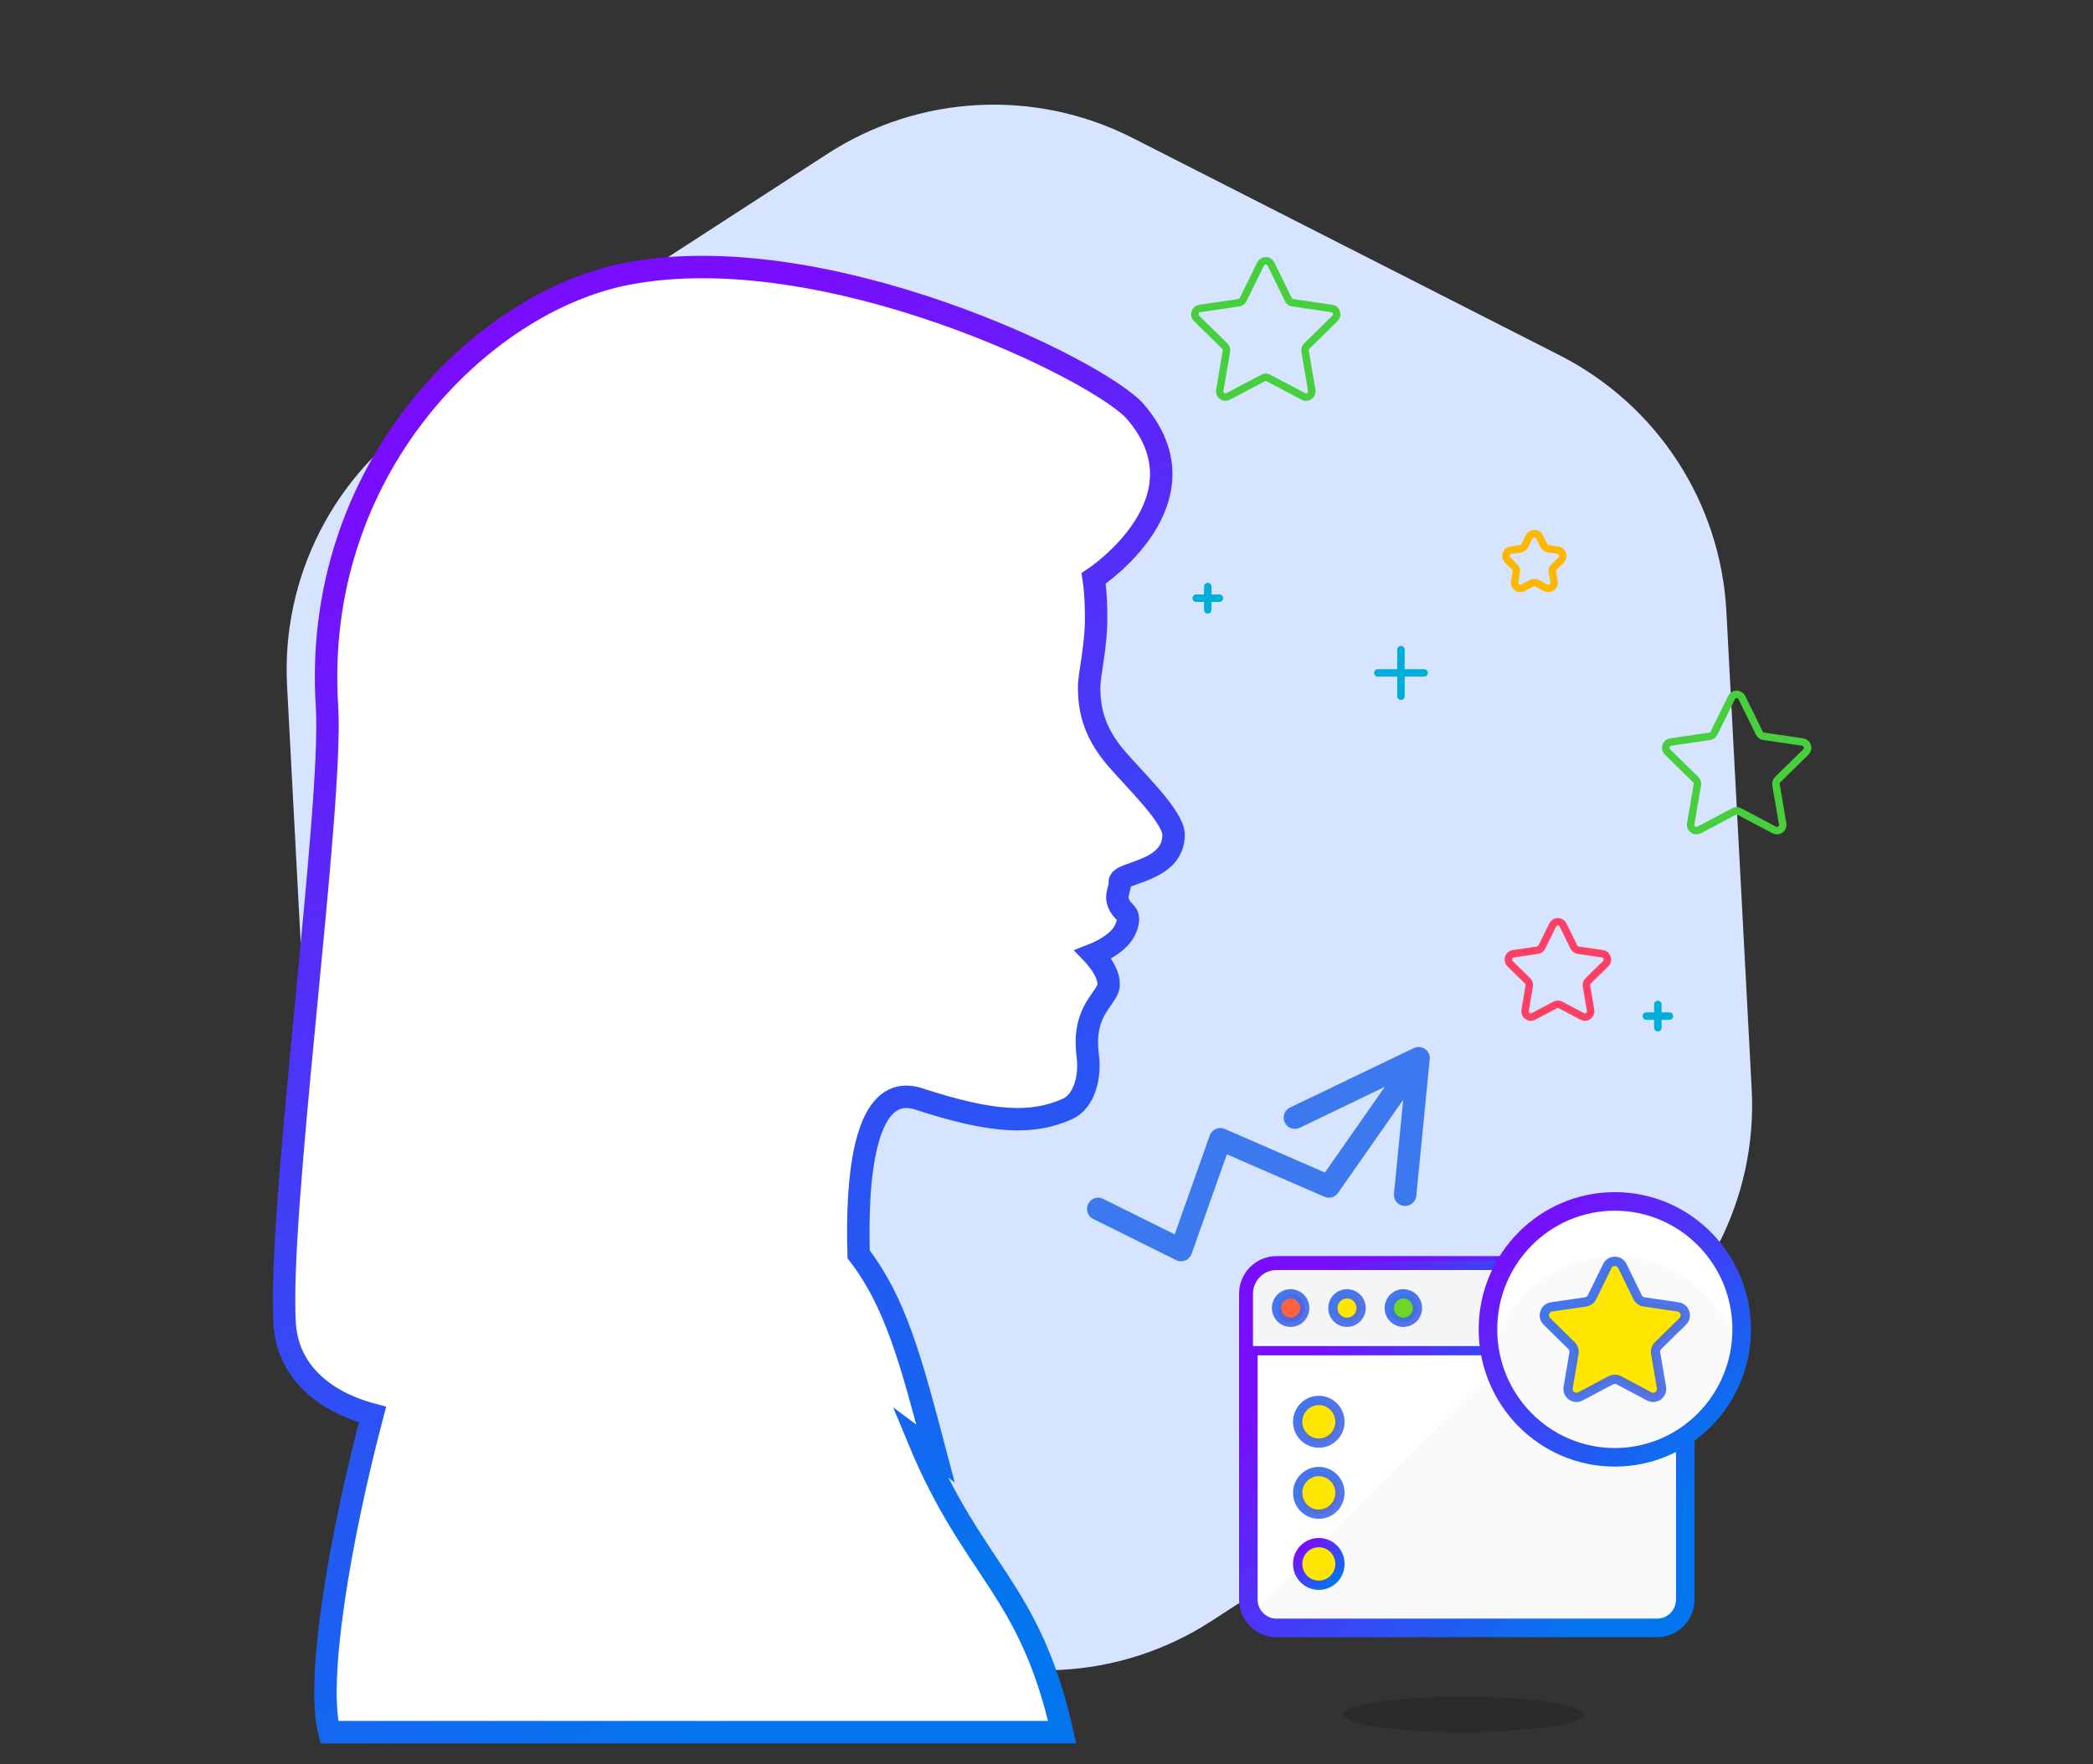 <?xml version="1.0" encoding="UTF-8"?>
<svg width="280px" height="236px" viewBox="0 0 280 236" version="1.1" xmlns="http://www.w3.org/2000/svg" xmlns:xlink="http://www.w3.org/1999/xlink">
    <rect x="0" y="0" width="280" height="236" fill="#333333" stroke="none"/>
    <title>IMG_Desarrollo prof</title>
    <defs>
        <linearGradient x1="65.183%" y1="94.445%" x2="36.877%" y2="7.831%" id="linearGradient-1">
            <stop stop-color="#0376EF" offset="0%"></stop>
            <stop stop-color="#790DFD" offset="100%"></stop>
        </linearGradient>
        <linearGradient x1="91.189%" y1="80.59%" x2="14.4%" y2="20.977%" id="linearGradient-2">
            <stop stop-color="#0376EF" offset="0%"></stop>
            <stop stop-color="#790DFD" offset="100%"></stop>
        </linearGradient>
        <linearGradient x1="91.189%" y1="51.694%" x2="14.4%" y2="48.393%" id="linearGradient-3">
            <stop stop-color="#0376EF" offset="0%"></stop>
            <stop stop-color="#790DFD" offset="100%"></stop>
        </linearGradient>
        <linearGradient x1="133.397%" y1="80.21%" x2="10.394%" y2="-30.298%" id="linearGradient-4">
            <stop stop-color="#3D5CEE" stop-opacity="0.844" offset="0%"></stop>
            <stop stop-color="#3D78EE" offset="100%"></stop>
        </linearGradient>
        <linearGradient x1="133.429%" y1="80.21%" x2="10.379%" y2="-30.298%" id="linearGradient-5">
            <stop stop-color="#3D5CEE" stop-opacity="0.844" offset="0%"></stop>
            <stop stop-color="#3D78EE" offset="100%"></stop>
        </linearGradient>
        <linearGradient x1="91.189%" y1="50.461%" x2="14.4%" y2="49.562%" id="linearGradient-6">
            <stop stop-color="#0376EF" offset="0%"></stop>
            <stop stop-color="#790DFD" offset="100%"></stop>
        </linearGradient>
        <linearGradient x1="91.189%" y1="50.132%" x2="14.4%" y2="49.874%" id="linearGradient-7">
            <stop stop-color="#0376EF" offset="0%"></stop>
            <stop stop-color="#790DFD" offset="100%"></stop>
        </linearGradient>
        <linearGradient x1="90.494%" y1="94.445%" x2="15.001%" y2="7.831%" id="linearGradient-8">
            <stop stop-color="#0376EF" offset="0%"></stop>
            <stop stop-color="#790DFD" offset="100%"></stop>
        </linearGradient>
        <linearGradient x1="133.429%" y1="80.21%" x2="10.379%" y2="-30.298%" id="linearGradient-9">
            <stop stop-color="#3D5CEE" stop-opacity="0.844" offset="0%"></stop>
            <stop stop-color="#3D78EE" offset="100%"></stop>
        </linearGradient>
        <linearGradient x1="90.494%" y1="94.445%" x2="15.001%" y2="7.831%" id="linearGradient-10">
            <stop stop-color="#0376EF" offset="0%"></stop>
            <stop stop-color="#790DFD" offset="100%"></stop>
        </linearGradient>
        <linearGradient x1="134.862%" y1="78.139%" x2="9.698%" y2="-24.794%" id="linearGradient-11">
            <stop stop-color="#3D5CEE" stop-opacity="0.844" offset="0%"></stop>
            <stop stop-color="#3D78EE" offset="100%"></stop>
        </linearGradient>
    </defs>
    <g id="Home" stroke="none" stroke-width="1" fill="none" fill-rule="evenodd">
        <g id="Perfiles-1" transform="translate(-851, -217)">
            <g id="Desarrollo-prof" transform="translate(850, 217)">
                <g id="IMG_Desarrollo-prof" transform="translate(1, 0)">
                    <g id="Group-63" transform="translate(38, 14)">
                        <path d="M18.937,41.411 C6.697,49.342 -0.368,63.193 0.403,77.745 L3.791,141.678 C4.562,156.232 13.053,169.276 26.065,175.899 L83.226,204.991 C96.238,211.613 111.794,210.807 124.034,202.876 L177.807,168.035 C190.047,160.104 197.113,146.253 196.341,131.7 L192.953,67.767 C192.182,53.214 183.691,40.169 170.68,33.547 L113.519,4.455 C100.507,-2.167 84.951,-1.361 72.71,6.57 L18.937,41.411 Z" id="Fill-1" fill="#D6E4FF"></path>
                        <path d="M113.92,41.103 C124.08,52.976 108.432,63.299 108.306,63.381 C108.627,65.542 108.615,67.176 108.635,68.152 C108.72,72.401 107.674,76.228 107.699,78.032 C107.733,80.55 108.132,83.729 111.33,87.444 C113.985,90.528 119,95.298 119,97.672 C119,102.728 111.692,102.622 111.802,104.021 C111.829,104.371 111.741,104.704 111.651,105.047 L111.591,105.277 C111.399,106.052 111.314,106.904 112.57,108.124 C113.239,108.774 112.754,110.079 112.25,110.863 C111.127,112.608 108.282,113.702 108.282,113.702 C108.282,113.702 111.003,116.534 110.149,118.41 C109.393,120.072 106.801,121.823 107.521,127.256 C107.894,130.094 107.036,133.356 104.796,134.357 C100.169,136.426 94.925,136.28 84.925,133.018 C77.536,130.608 76.573,143.772 76.867,153.807 C81.752,160.142 83.818,167.786 87.128,180.362 C87.128,180.362 86.368,179.758 84.943,178.702 C92.238,196.304 99.764,198.462 104.097,217.723 L6.063,217.723 C4.272,210.968 7.302,192.44 11.828,175.241 C5.109,173.452 0.452,169.273 0.079,163.065 C-0.355,155.82 1.061,140.104 2.594,124.087 L2.889,121.018 C4.528,103.973 6.175,87.175 5.745,80.462 C3.723,48.974 26.34,26.483 45.727,22.659 C72.257,17.428 109.186,35.572 113.92,41.103 Z" id="Combined-Shape" stroke="url(#linearGradient-1)" stroke-width="3" fill="#FFFFFF"></path>
                        <g id="26--hot-rated-website-hand" transform="translate(129, 146.723)">
                            <path d="M3.772,57.055 C1.69,57.055 0.001,55.352 0.001,53.251 L0.001,12.362 C0.001,10.26 1.69,8.558 3.772,8.558 L54.686,8.558 C56.769,8.558 58.457,10.26 58.457,12.362 L58.457,53.251 C58.457,55.352 56.769,57.055 54.686,57.055 L3.772,57.055 Z" id="Fill-3" fill="#FAFAFA"></path>
                            <path d="M46.634,8.558 L3.773,8.558 C2.47,8.558 1.323,9.224 0.644,10.235 C0.239,10.842 0,11.574 0,12.362 L0,53.251 C0,53.924 0.189,54.546 0.493,55.094 L46.634,8.558 Z" id="Fill-5" fill="#FFFFFF"></path>
                            <path d="M44.786,68.623 C44.786,69.937 37.574,71 28.679,71 C19.783,71 12.572,69.937 12.572,68.623 C12.572,67.31 19.783,66.245 28.679,66.245 C37.574,66.245 44.786,67.31 44.786,68.623" id="Fill-7" fill="#020202" opacity="0.15"></path>
                            <path d="M54.686,57.055 L3.772,57.055 C1.69,57.055 0.001,55.352 0.001,53.251 L0.001,12.362 C0.001,10.26 1.69,8.558 3.772,8.558 L54.686,8.558 C56.769,8.558 58.457,10.26 58.457,12.362 L58.457,53.251 C58.457,55.352 56.769,57.055 54.686,57.055 Z" id="Stroke-9" stroke="url(#linearGradient-2)" stroke-width="2.483" stroke-linejoin="round"></path>
                            <path d="M54.686,8.558 L3.772,8.558 C1.69,8.558 0.001,10.261 0.001,12.362 L0.001,19.969 L58.457,19.969 L58.457,12.362 C58.457,10.261 56.769,8.558 54.686,8.558" id="Fill-11" fill="#F3F5F6"></path>
                            <path d="M54.686,8.558 L3.772,8.558 C1.69,8.558 0.001,10.261 0.001,12.362 L0.001,19.969 L58.457,19.969 L58.457,12.362 C58.457,10.261 56.769,8.558 54.686,8.558 Z" id="Stroke-13" stroke="url(#linearGradient-3)" stroke-width="1.242" stroke-linejoin="round"></path>
                            <path d="M11.429,27.461 C12.533,28.574 12.533,30.381 11.429,31.495 C10.325,32.61 8.533,32.61 7.429,31.495 C6.325,30.381 6.325,28.574 7.429,27.461 C8.533,26.347 10.325,26.347 11.429,27.461" id="Fill-15" fill="#FFE600"></path>
                            <path d="M11.429,27.461 C12.533,28.574 12.533,30.381 11.429,31.495 C10.325,32.61 8.533,32.61 7.429,31.495 C6.325,30.381 6.325,28.574 7.429,27.461 C8.533,26.347 10.325,26.347 11.429,27.461 Z" id="Stroke-17" stroke="url(#linearGradient-4)" stroke-width="1.242" stroke-linejoin="round"></path>
                            <path d="M12.258,38.988 C12.258,40.562 10.992,41.84 9.429,41.84 C7.868,41.84 6.601,40.562 6.601,38.988 C6.601,37.411 7.868,36.135 9.429,36.135 C10.992,36.135 12.258,37.411 12.258,38.988" id="Fill-19" fill="#FFE600"></path>
                            <path d="M12.258,38.988 C12.258,40.562 10.992,41.84 9.429,41.84 C7.868,41.84 6.601,40.562 6.601,38.988 C6.601,37.411 7.868,36.135 9.429,36.135 C10.992,36.135 12.258,37.411 12.258,38.988 Z" id="Stroke-21" stroke="url(#linearGradient-5)" stroke-width="1.242" stroke-linejoin="round"></path>
                            <line x1="16.972" y1="29.478" x2="31.114" y2="29.478" id="Stroke-23" stroke="url(#linearGradient-6)" stroke-width="1.242" stroke-linecap="round" stroke-linejoin="round"></line>
                            <line x1="16.972" y1="38.988" x2="43.371" y2="38.988" id="Stroke-25" stroke="url(#linearGradient-7)" stroke-width="1.242" stroke-linecap="round" stroke-linejoin="round"></line>
                            <path d="M12.258,48.496 C12.258,50.072 10.992,51.349 9.429,51.349 C7.868,51.349 6.601,50.072 6.601,48.496 C6.601,46.921 7.868,45.643 9.429,45.643 C10.992,45.643 12.258,46.921 12.258,48.496" id="Fill-27" fill="#FFE600"></path>
                            <path d="M12.258,48.496 C12.258,50.072 10.992,51.349 9.429,51.349 C7.868,51.349 6.601,50.072 6.601,48.496 C6.601,46.921 7.868,45.643 9.429,45.643 C10.992,45.643 12.258,46.921 12.258,48.496 Z" id="Stroke-29" stroke="url(#linearGradient-8)" stroke-width="1.242" stroke-linejoin="round"></path>
                            <line x1="16.972" y1="48.496" x2="43.371" y2="48.496" id="Stroke-31" stroke="url(#linearGradient-7)" stroke-width="1.242" stroke-linecap="round" stroke-linejoin="round"></line>
                            <path d="M7.544,14.264 C7.544,15.314 6.699,16.166 5.658,16.166 C4.617,16.166 3.772,15.314 3.772,14.264 C3.772,13.213 4.617,12.362 5.658,12.362 C6.699,12.362 7.544,13.213 7.544,14.264" id="Fill-33" fill="#FF6242"></path>
                            <path d="M7.544,14.264 C7.544,15.314 6.699,16.166 5.658,16.166 C4.617,16.166 3.772,15.314 3.772,14.264 C3.772,13.213 4.617,12.362 5.658,12.362 C6.699,12.362 7.544,13.213 7.544,14.264 Z" id="Stroke-35" stroke="url(#linearGradient-9)" stroke-width="1.242" stroke-linejoin="round"></path>
                            <path d="M15.086,14.264 C15.086,15.314 14.242,16.166 13.201,16.166 C12.159,16.166 11.315,15.314 11.315,14.264 C11.315,13.213 12.159,12.362 13.201,12.362 C14.242,12.362 15.086,13.213 15.086,14.264" id="Fill-37" fill="#FFE600"></path>
                            <path d="M15.086,14.264 C15.086,15.314 14.242,16.166 13.201,16.166 C12.159,16.166 11.315,15.314 11.315,14.264 C11.315,13.213 12.159,12.362 13.201,12.362 C14.242,12.362 15.086,13.213 15.086,14.264 Z" id="Stroke-39" stroke="url(#linearGradient-9)" stroke-width="1.242" stroke-linejoin="round"></path>
                            <path d="M22.629,14.264 C22.629,15.314 21.785,16.166 20.744,16.166 C19.702,16.166 18.858,15.314 18.858,14.264 C18.858,13.213 19.702,12.362 20.744,12.362 C21.785,12.362 22.629,13.213 22.629,14.264" id="Fill-41" fill="#6DD627"></path>
                            <path d="M22.629,14.264 C22.629,15.314 21.785,16.166 20.744,16.166 C19.702,16.166 18.858,15.314 18.858,14.264 C18.858,13.213 19.702,12.362 20.744,12.362 C21.785,12.362 22.629,13.213 22.629,14.264 Z" id="Stroke-43" stroke="url(#linearGradient-9)" stroke-width="1.242" stroke-linejoin="round"></path>
                            <path d="M49.029,34.233 C39.656,34.233 32.058,26.569 32.058,17.116 C32.058,7.663 39.656,0 49.029,0 C58.401,0 66,7.663 66,17.116 C66,26.569 58.401,34.233 49.029,34.233 Z" id="Fill-45" fill="#FAFAFA"></path>
                            <path d="M49.029,7.336 C57.152,7.336 63.933,13.096 65.6,20.784 C65.856,19.602 66,18.378 66,17.117 C66,7.664 58.402,0.001 49.029,0.001 C39.655,0.001 32.058,7.664 32.058,17.117 C32.058,18.378 32.202,19.602 32.458,20.784 C34.123,13.096 40.905,7.336 49.029,7.336" id="Fill-47" fill="#FFFFFF"></path>
                            <path d="M66,17.116 C66,26.569 58.401,34.233 49.029,34.233 C39.656,34.233 32.058,26.569 32.058,17.116 C32.058,7.663 39.656,0 49.029,0 C58.401,0 66,7.663 66,17.116 Z" id="Stroke-49" stroke="url(#linearGradient-10)" stroke-width="2.483" stroke-linejoin="round"></path>
                            <path d="M50.04,8.651 L52.08,12.821 C52.244,13.155 52.561,13.388 52.928,13.442 L57.491,14.11 C58.415,14.246 58.785,15.392 58.115,16.049 L54.814,19.296 C54.548,19.556 54.427,19.932 54.49,20.301 L55.27,24.884 C55.427,25.814 54.461,26.521 53.634,26.083 L49.554,23.919 C49.225,23.746 48.833,23.746 48.504,23.919 L44.424,26.083 C43.597,26.521 42.63,25.814 42.788,24.884 L43.567,20.301 C43.63,19.932 43.508,19.556 43.243,19.296 L39.943,16.049 C39.273,15.392 39.643,14.246 40.567,14.11 L45.128,13.442 C45.495,13.388 45.814,13.155 45.977,12.821 L48.017,8.651 C48.431,7.805 49.625,7.805 50.04,8.651" id="Fill-51" fill="#FFE600"></path>
                            <path d="M50.04,8.651 L52.08,12.821 C52.244,13.155 52.561,13.388 52.928,13.442 L57.491,14.11 C58.415,14.246 58.785,15.392 58.115,16.049 L54.814,19.296 C54.548,19.556 54.427,19.932 54.49,20.301 L55.27,24.884 C55.427,25.814 54.461,26.521 53.634,26.083 L49.554,23.919 C49.225,23.746 48.833,23.746 48.504,23.919 L44.424,26.083 C43.597,26.521 42.63,25.814 42.788,24.884 L43.567,20.301 C43.63,19.932 43.508,19.556 43.243,19.296 L39.943,16.049 C39.273,15.392 39.643,14.246 40.567,14.11 L45.128,13.442 C45.495,13.388 45.814,13.155 45.977,12.821 L48.017,8.651 C48.431,7.805 49.625,7.805 50.04,8.651 Z" id="Stroke-53" stroke="url(#linearGradient-11)" stroke-width="1.242" stroke-linecap="round" stroke-linejoin="round"></path>
                        </g>
                        <g id="Group-97" transform="translate(121.837, 20.887)" stroke-linecap="round" stroke-linejoin="round">
                            <path d="M44.734,36.928 C44.864,36.663 45.133,36.494 45.427,36.494 C45.722,36.494 45.991,36.663 46.122,36.928 L46.696,38.099 C46.809,38.329 47.026,38.488 47.279,38.524 L48.564,38.712 C48.856,38.755 49.097,38.961 49.188,39.242 C49.28,39.524 49.204,39.834 48.993,40.04 L48.063,40.952 C47.881,41.13 47.797,41.388 47.84,41.64 L48.06,42.927 C48.11,43.218 47.991,43.514 47.753,43.688 C47.514,43.863 47.198,43.885 46.938,43.748 L45.788,43.14 C45.563,43.021 45.294,43.021 45.067,43.14 L43.918,43.748 C43.657,43.885 43.342,43.863 43.104,43.688 C42.865,43.514 42.746,43.218 42.795,42.927 L43.015,41.64 C43.058,41.388 42.975,41.13 42.793,40.952 L41.863,40.04 C41.651,39.834 41.575,39.524 41.667,39.242 C41.758,38.961 41.999,38.755 42.291,38.712 L43.577,38.524 C43.828,38.488 44.046,38.329 44.159,38.099 L44.734,36.928 Z" id="Stroke-23" stroke="#FFB700"></path>
                            <path d="M47.878,88.854 C48.008,88.589 48.277,88.421 48.572,88.421 C48.867,88.421 49.136,88.589 49.266,88.854 L50.715,91.807 C50.828,92.036 51.046,92.196 51.298,92.232 L54.538,92.706 C54.829,92.748 55.072,92.953 55.163,93.236 C55.254,93.517 55.178,93.826 54.967,94.034 L52.622,96.331 C52.44,96.509 52.357,96.767 52.399,97.021 L52.953,100.265 C53.003,100.558 52.883,100.852 52.645,101.026 C52.407,101.2 52.091,101.224 51.83,101.085 L48.932,99.553 C48.707,99.434 48.437,99.434 48.212,99.553 L45.314,101.085 C45.052,101.224 44.737,101.2 44.498,101.026 C44.26,100.852 44.14,100.558 44.19,100.265 L44.744,97.021 C44.787,96.767 44.704,96.509 44.521,96.331 L42.177,94.034 C41.966,93.826 41.891,93.517 41.981,93.236 C42.072,92.953 42.315,92.748 42.606,92.706 L45.846,92.232 C46.098,92.196 46.316,92.036 46.429,91.807 L47.878,88.854 Z" id="Stroke-25" stroke="#FF4064"></path>
                            <path d="M71.801,58.434 C71.931,58.168 72.201,58 72.495,58 C72.79,58 73.059,58.168 73.189,58.434 L75.524,63.191 C75.637,63.421 75.855,63.58 76.107,63.616 L81.327,64.379 C81.619,64.422 81.861,64.627 81.952,64.908 C82.043,65.191 81.968,65.5 81.757,65.706 L77.978,69.409 C77.796,69.588 77.714,69.846 77.756,70.098 L78.648,75.327 C78.698,75.619 78.579,75.913 78.341,76.087 C78.101,76.261 77.786,76.285 77.524,76.146 L72.855,73.678 C72.63,73.559 72.361,73.559 72.134,73.678 L67.465,76.146 C67.205,76.285 66.889,76.261 66.65,76.087 C66.412,75.913 66.293,75.619 66.343,75.327 L67.235,70.098 C67.277,69.846 67.195,69.588 67.012,69.409 L63.233,65.706 C63.023,65.5 62.947,65.191 63.038,64.908 C63.13,64.627 63.371,64.422 63.663,64.379 L68.884,63.616 C69.136,63.58 69.354,63.421 69.466,63.191 L71.801,58.434 Z" id="Stroke-27" stroke="#48CF3E"></path>
                            <path d="M8.801,0.434 C8.931,0.168 9.201,0 9.495,0 C9.79,0 10.059,0.168 10.189,0.434 L12.524,5.191 C12.637,5.421 12.855,5.58 13.107,5.616 L18.327,6.379 C18.619,6.422 18.861,6.627 18.952,6.908 C19.043,7.191 18.968,7.5 18.757,7.706 L14.978,11.409 C14.796,11.588 14.714,11.846 14.756,12.098 L15.648,17.327 C15.698,17.619 15.579,17.913 15.341,18.087 C15.101,18.261 14.786,18.285 14.524,18.146 L9.855,15.678 C9.63,15.559 9.361,15.559 9.134,15.678 L4.465,18.146 C4.205,18.285 3.889,18.261 3.65,18.087 C3.412,17.913 3.293,17.619 3.343,17.327 L4.235,12.098 C4.277,11.846 4.195,11.588 4.012,11.409 L0.233,7.706 C0.023,7.5 -0.053,7.191 0.038,6.908 C0.13,6.627 0.371,6.422 0.663,6.379 L5.884,5.616 C6.136,5.58 6.354,5.421 6.466,5.191 L8.801,0.434 Z" id="Stroke-27" stroke="#48CF3E"></path>
                            <g id="Group-100" transform="translate(24.488, 52.02)" stroke="#00AED9">
                                <line x1="3.095" y1="6.225" x2="3.095" y2="0" id="Stroke-29"></line>
                                <line x1="0" y1="3.113" x2="6.191" y2="3.113" id="Stroke-31"></line>
                            </g>
                            <g id="Group-103" transform="translate(0.192, 43.583)" stroke="#00AED9">
                                <g id="Stroke-44" transform="translate(1.547, 0)">
                                    <line x1="0" y1="3.113" x2="0" y2="0" id="Stroke-33"></line>
                                </g>
                                <line x1="0" y1="1.557" x2="3.096" y2="1.557" id="Stroke-35"></line>
                            </g>
                            <line x1="61.949" y1="102.597" x2="61.949" y2="99.484" id="Stroke-37" stroke="#00AED9"></line>
                            <line x1="60.402" y1="101.041" x2="63.497" y2="101.041" id="Stroke-39" stroke="#00AED9"></line>
                        </g>
                        <path id="Path-8" d="M153.266,127.71 L151.472,145.98 C151.391,146.804 150.657,147.407 149.832,147.326 C149.008,147.245 148.405,146.511 148.486,145.687 L149.72,133.116 L143.898,141.442 L141.002,145.583 C140.593,146.168 139.828,146.384 139.174,146.099 L126.128,140.422 L121.414,153.731 C121.129,154.534 120.239,154.931 119.461,154.63 L119.333,154.573 L108.249,149.067 C107.508,148.698 107.205,147.798 107.573,147.056 C107.942,146.314 108.842,146.012 109.584,146.38 L119.151,151.133 L123.838,137.904 C124.112,137.13 124.952,136.728 125.716,136.978 L125.85,137.029 L139.245,142.859 L141.44,139.722 L147.263,131.395 L135.878,136.869 C135.176,137.207 134.34,136.948 133.945,136.294 L133.877,136.167 C133.518,135.42 133.832,134.524 134.579,134.165 L151.124,126.212 C152.178,125.705 153.381,126.546 153.266,127.71 Z" fill="#3C78EE" fill-rule="nonzero"></path>
                    </g>
                </g>
            </g>
        </g>
    </g>
</svg>